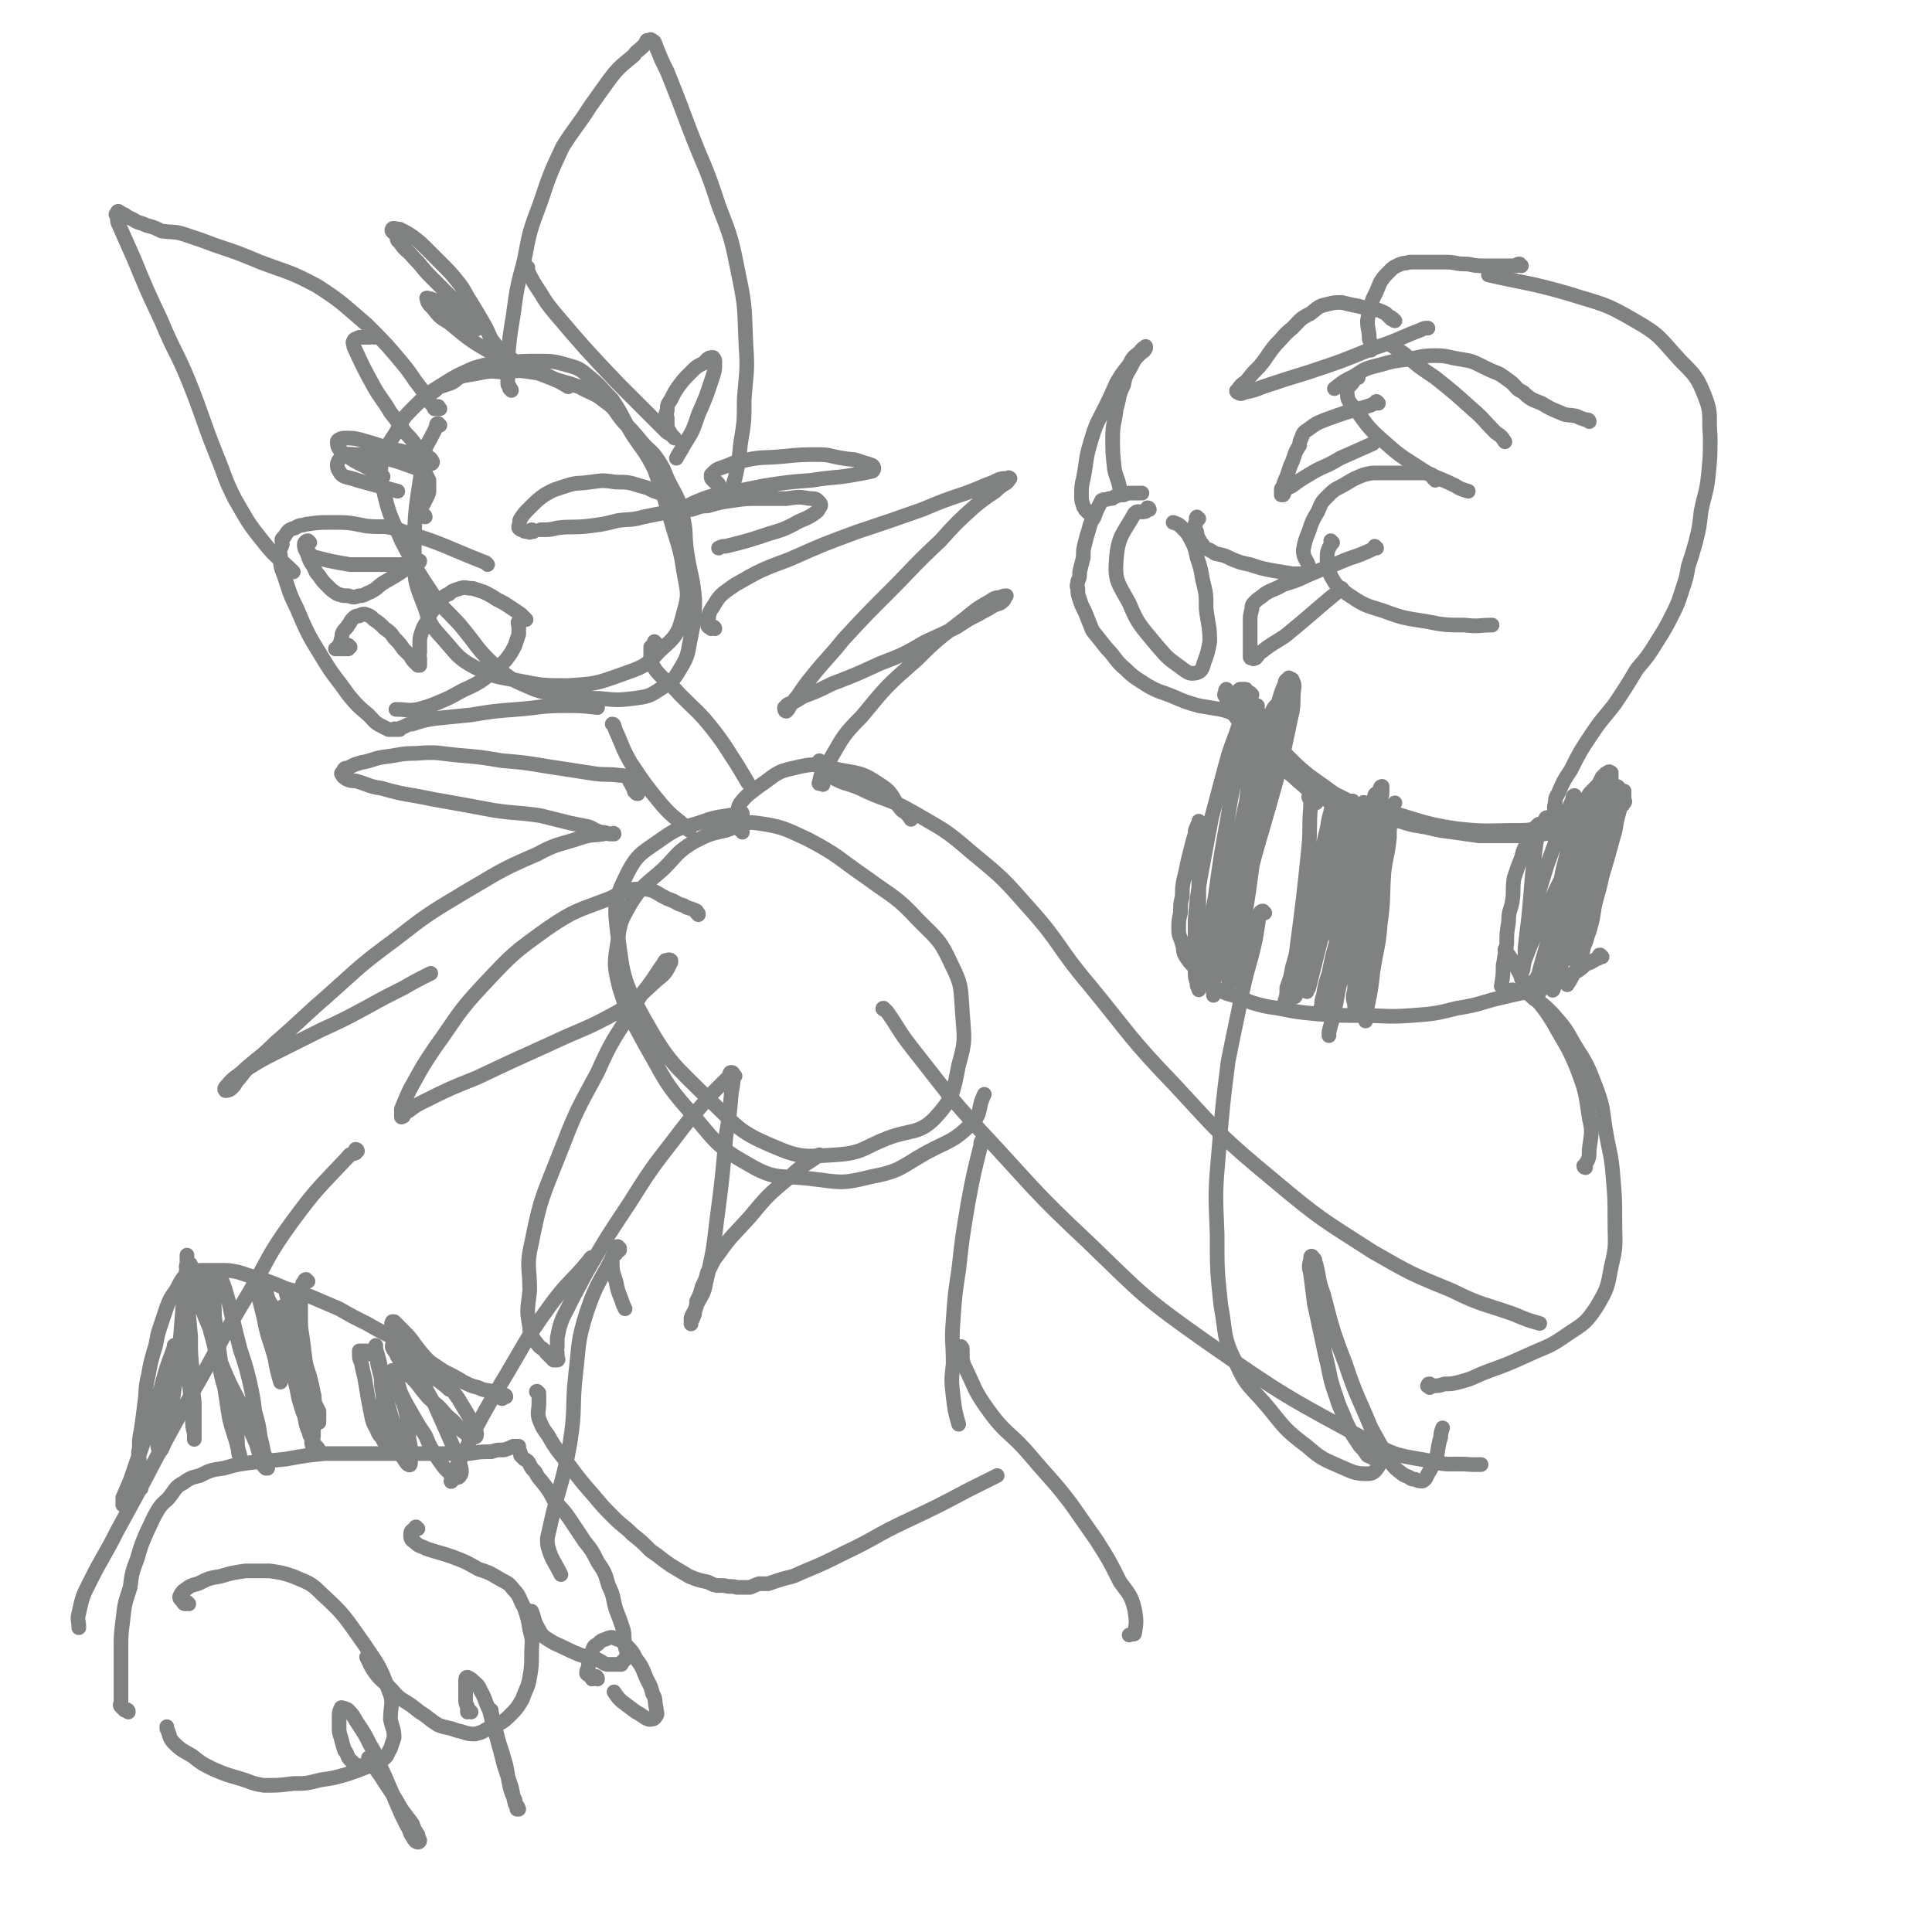 <svg viewBox='0 0 1054 1054' version='1.1' xmlns='http://www.w3.org/2000/svg' xmlns:xlink='http://www.w3.org/1999/xlink'><g fill='none' stroke='#808282' stroke-width='8' stroke-linecap='round' stroke-linejoin='round'><path d='M240,232c-1,0 -1,-1 -1,-1 -1,0 -1,1 -1,2 -1,2 -1,2 -2,4 -3,6 -4,6 -5,13 -4,27 -5,27 -5,54 0,14 1,15 6,28 3,10 4,10 11,18 7,8 7,9 16,14 10,5 11,5 22,7 15,3 15,3 29,3 15,-1 15,-1 29,-6 11,-4 13,-4 21,-13 9,-8 10,-9 13,-21 3,-10 2,-11 0,-22 -2,-14 -3,-14 -7,-28 -4,-14 -4,-14 -9,-28 -5,-10 -6,-10 -12,-19 -6,-10 -5,-10 -11,-19 -6,-6 -6,-7 -12,-12 -6,-5 -6,-5 -13,-7 -7,-2 -8,-2 -15,-2 -9,0 -9,0 -18,1 -9,1 -9,0 -18,3 -9,4 -9,4 -17,9 -8,5 -8,5 -15,12 -6,6 -6,6 -10,14 -5,8 -6,8 -8,17 -1,9 0,9 2,18 3,12 4,12 9,24 7,13 7,14 15,26 7,11 8,10 17,20 10,12 9,13 20,23 8,7 9,7 18,11 9,4 10,2 19,4 9,1 9,2 19,2 10,1 10,1 19,0 7,-1 8,-1 14,-5 6,-4 7,-4 11,-11 5,-8 4,-9 6,-18 2,-10 2,-10 2,-20 -1,-12 -2,-12 -4,-24 -2,-12 0,-12 -3,-23 -2,-9 -3,-9 -7,-17 -3,-6 -2,-6 -6,-12 -4,-6 -5,-5 -9,-10 -5,-6 -5,-6 -10,-11 -5,-6 -4,-7 -10,-11 -6,-5 -7,-4 -14,-8 -6,-2 -6,-2 -13,-4 -6,-3 -6,-3 -13,-4 -7,-1 -7,-1 -14,0 -6,0 -6,-1 -12,0 -5,1 -5,1 -11,2 -4,1 -3,2 -7,4 -3,1 -3,1 -6,2 -2,1 -2,2 -4,3 '/><path d='M358,351c0,0 -1,-1 -1,-1 0,0 0,1 -1,2 0,1 0,0 -1,1 0,1 0,1 0,3 0,2 0,2 0,4 1,3 1,3 3,6 6,7 7,6 13,13 10,10 10,9 18,19 7,9 7,10 13,19 3,5 3,5 6,10 '/><path d='M335,396c0,0 -1,-1 -1,-1 0,0 1,0 1,1 1,3 1,3 2,5 3,7 3,8 7,15 8,12 8,12 17,23 7,8 8,7 15,14 '/><path d='M405,444c0,0 0,-1 -1,-1 -1,0 -1,1 -2,1 -9,2 -10,1 -18,4 -11,4 -12,2 -22,9 -11,8 -14,8 -20,20 -7,14 -7,17 -5,33 3,23 3,25 14,45 14,25 16,25 36,45 15,14 15,17 34,25 16,7 18,6 35,5 15,-1 15,-4 28,-9 13,-5 17,-2 26,-11 10,-11 10,-14 13,-29 4,-14 3,-14 2,-29 -1,-13 0,-14 -6,-26 -6,-13 -7,-13 -18,-24 -12,-13 -13,-12 -28,-23 -16,-11 -15,-12 -32,-21 -13,-6 -14,-7 -28,-9 -8,-1 -8,1 -17,4 -9,2 -9,2 -17,6 -10,6 -9,7 -17,15 -10,9 -11,8 -18,19 -5,9 -6,10 -7,21 -2,12 -2,13 1,25 5,16 6,16 14,31 11,19 10,20 24,36 14,16 14,19 32,29 15,9 17,6 34,8 17,2 17,3 33,-1 16,-3 16,-5 30,-13 13,-7 15,-6 25,-16 6,-6 3,-8 7,-16 '/><path d='M405,454c0,-1 0,-1 -1,-1 0,-1 0,-1 0,-1 -1,-1 -2,-1 -2,-2 -1,-2 0,-2 0,-4 1,-4 0,-5 2,-8 4,-5 5,-5 10,-9 9,-6 9,-8 19,-10 12,-3 13,-2 25,1 12,2 13,2 22,8 8,5 6,7 12,14 3,2 3,2 5,5 '/><path d='M448,416c0,0 -1,-1 -1,-1 0,0 -1,1 0,2 3,4 3,5 7,7 7,4 8,3 15,6 14,7 15,5 29,13 17,10 17,9 32,22 17,14 17,14 32,31 17,19 15,21 32,41 23,28 22,29 47,55 25,27 25,28 54,52 25,21 26,21 54,39 21,12 21,12 43,21 16,8 17,7 34,13 7,3 7,3 14,5 '/><path d='M483,551c-1,0 -2,-1 -1,-1 0,0 1,1 2,2 7,10 6,10 13,19 19,24 18,24 38,46 29,31 28,32 59,61 30,29 30,30 64,54 43,30 44,30 90,55 15,8 16,7 32,10 11,3 11,1 23,2 3,0 3,0 5,0 '/><path d='M690,498c-1,0 -1,-1 -1,-1 -1,0 -2,1 -2,2 -1,7 -1,7 -2,13 -3,14 -4,14 -7,28 -4,20 -4,19 -8,39 -3,24 -3,24 -5,48 -2,23 -2,23 -1,46 0,20 0,20 2,39 3,16 1,17 8,31 6,14 8,13 18,25 9,11 9,12 21,21 8,7 9,7 18,11 7,3 8,4 15,4 3,0 4,-1 6,-4 1,-1 0,-2 -1,-3 -2,-2 -3,-2 -5,-3 -2,-3 -2,-3 -4,-5 -2,-3 -2,-3 -4,-6 -2,-4 -2,-4 -4,-8 -2,-6 -3,-6 -5,-13 -4,-11 -3,-11 -6,-23 -3,-14 -3,-14 -6,-28 -1,-8 -1,-8 -2,-16 -1,-4 -1,-4 0,-8 0,-1 0,-1 0,-1 0,-1 1,-1 1,0 2,1 1,2 2,4 2,8 1,8 4,16 5,19 5,20 12,38 6,18 7,18 14,35 5,9 5,9 10,18 3,4 3,4 7,7 1,1 2,1 4,2 1,1 1,1 3,1 2,1 2,1 4,1 2,-1 2,-2 3,-4 2,-3 2,-4 4,-7 2,-6 1,-7 3,-13 0,-2 0,-2 1,-5 '/><path d='M780,757c-1,-1 -2,-1 -1,-1 0,-1 0,-1 1,-1 0,0 0,1 0,1 1,0 1,0 2,0 3,0 3,0 6,-1 4,0 4,0 8,-1 8,-2 8,-3 16,-6 11,-4 11,-4 22,-9 11,-5 11,-4 21,-11 9,-6 10,-6 16,-15 6,-10 6,-11 8,-22 3,-12 2,-12 2,-25 0,-12 0,-12 -1,-24 -1,-13 -2,-13 -4,-25 -2,-12 -1,-12 -5,-23 -5,-13 -5,-13 -12,-24 -5,-9 -5,-9 -12,-17 -5,-5 -5,-5 -10,-8 -3,-3 -3,-3 -7,-4 -3,-1 -3,0 -5,-1 '/><path d='M865,637c0,0 -1,0 -1,-1 0,0 1,0 1,-1 2,-3 2,-4 2,-8 1,-8 2,-9 0,-17 -2,-14 -2,-15 -7,-28 -5,-12 -6,-12 -12,-23 -6,-10 -7,-10 -14,-19 -5,-8 -4,-8 -9,-16 -2,-3 -2,-3 -4,-6 0,0 0,0 0,0 '/><path d='M874,522c0,0 -1,-1 -1,-1 -1,0 0,0 -1,1 0,1 0,1 -1,1 -3,2 -3,2 -6,3 -3,3 -3,3 -7,5 -4,3 -4,3 -9,5 -6,2 -6,2 -12,4 -8,2 -8,2 -17,4 -13,3 -12,4 -25,6 -12,3 -12,3 -25,4 -14,1 -14,0 -28,0 -12,0 -13,0 -25,-1 -10,-1 -10,-1 -20,-3 -7,-1 -7,-1 -14,-3 -5,-2 -5,-2 -10,-4 -4,-1 -4,-1 -8,-3 -4,-2 -3,-3 -7,-6 -3,-3 -3,-2 -6,-6 -3,-3 -3,-3 -5,-6 -2,-3 -1,-4 -2,-7 -1,-4 -2,-4 -2,-8 0,-4 0,-5 1,-9 0,-5 0,-5 1,-9 0,-5 0,-5 1,-10 1,-4 1,-4 2,-9 1,-4 1,-4 2,-8 1,-4 1,-4 2,-7 0,-2 0,-2 1,-4 0,-1 1,-1 1,-2 0,-1 0,-1 0,-1 0,1 0,1 0,2 0,4 0,4 0,8 0,5 0,5 0,10 0,6 0,6 0,13 0,7 0,7 0,14 0,7 0,7 0,14 0,5 0,5 0,11 0,5 0,5 0,10 0,2 0,2 0,4 0,2 0,2 0,4 0,0 0,0 0,1 0,1 0,1 0,1 0,0 0,0 0,-1 -1,-1 -1,-1 -1,-3 -1,-3 -1,-3 -1,-6 0,-5 0,-5 0,-10 0,-9 0,-9 0,-18 1,-12 1,-12 3,-24 3,-16 3,-16 6,-32 4,-15 4,-15 8,-30 3,-11 4,-11 7,-21 2,-5 2,-5 4,-10 1,-3 2,-3 3,-6 0,0 -1,0 -1,-1 -1,0 -1,0 -2,-1 0,-1 0,-1 -1,-1 0,0 0,0 -1,0 0,0 0,0 -1,0 -1,0 -1,0 -1,1 0,0 0,0 0,1 0,1 0,1 0,2 0,0 0,0 0,1 0,1 0,1 0,2 0,1 0,1 0,2 1,1 1,1 2,2 1,2 0,2 2,3 2,3 2,3 4,6 2,3 2,3 4,7 4,4 4,4 8,8 4,4 4,4 8,8 4,4 4,5 9,8 6,4 6,5 12,7 14,5 14,5 29,8 20,5 20,7 40,10 17,2 18,1 35,1 8,0 8,-1 16,-3 5,-1 5,-1 9,-3 2,-2 2,-2 4,-4 2,-1 2,-1 3,-2 2,-2 2,-2 4,-5 2,-2 1,-2 3,-4 2,-2 2,-2 4,-4 1,-2 1,-2 2,-4 1,-1 1,-1 2,-2 1,0 1,-1 2,-1 0,0 0,0 1,1 0,0 0,-1 0,0 0,0 0,0 0,1 0,1 0,1 0,2 0,4 0,4 0,7 -1,8 -1,8 -1,16 -1,12 -1,12 -3,24 -2,11 -2,11 -5,21 -1,8 -1,8 -3,15 -2,5 -1,5 -4,10 -1,1 -2,1 -3,2 -2,1 -2,2 -3,3 0,0 0,-1 0,-2 0,-2 0,-2 0,-4 1,-7 2,-7 4,-15 2,-9 2,-9 4,-19 5,-15 5,-15 10,-31 3,-9 3,-8 6,-17 1,-3 1,-3 2,-5 0,-1 -1,-1 -1,-1 -1,0 -1,0 -1,0 0,0 0,0 -1,0 0,0 0,0 0,0 0,0 0,0 0,0 -1,0 -1,0 -1,0 -1,1 -1,1 -2,2 -1,1 -1,1 -2,2 -2,2 -2,2 -4,4 -2,2 -2,2 -4,4 -4,3 -5,3 -9,5 -5,2 -5,2 -10,4 -6,2 -6,2 -12,3 -7,2 -7,3 -14,3 -8,0 -8,-1 -15,-1 -8,-1 -8,-1 -15,-2 -8,-1 -8,-1 -16,-2 -8,-2 -8,-2 -17,-4 -8,-1 -8,-1 -16,-3 -7,-2 -7,-2 -14,-5 -6,-3 -6,-3 -12,-6 -5,-3 -4,-3 -9,-7 -4,-4 -5,-4 -9,-8 -8,-8 -8,-8 -16,-16 -3,-4 -3,-4 -6,-7 -3,-4 -3,-4 -5,-7 -1,-3 -1,-3 -2,-5 -1,-2 -1,-2 -2,-4 0,-1 1,-1 1,-2 0,0 0,-1 0,-1 0,0 -1,1 0,1 0,1 1,1 1,2 2,1 2,1 3,2 1,2 1,2 2,4 2,2 3,2 5,4 3,3 2,3 5,6 4,4 4,4 8,8 5,5 5,5 10,10 5,5 5,5 11,10 7,5 7,5 14,10 8,4 8,4 16,8 8,3 8,3 16,6 8,2 8,3 17,4 8,2 8,2 16,3 7,1 7,1 14,2 8,0 8,0 16,0 6,0 6,0 13,0 6,-1 6,-1 12,-2 5,0 5,-1 9,-2 4,-1 4,-1 8,-2 4,-1 4,-2 7,-3 4,-2 4,-2 7,-4 3,-1 3,-1 5,-3 1,-1 1,0 2,-2 1,-1 0,-1 0,-2 0,-1 0,-1 0,-1 0,-1 0,-1 0,-1 -1,-1 0,-1 0,-2 0,0 0,-1 0,0 0,0 0,0 0,1 -1,2 -1,2 -1,3 -1,4 -1,4 -2,8 -2,7 -1,7 -3,13 -3,11 -3,11 -6,21 -2,10 -3,10 -5,21 -3,8 -2,8 -5,17 -1,6 -1,6 -3,11 -2,4 -2,3 -4,7 -1,2 -2,3 -2,3 0,1 0,-1 1,-2 '/><path d='M840,451c0,-1 0,-2 -1,-1 0,0 0,0 -1,1 0,0 0,0 -1,1 -1,1 -1,1 -2,3 -1,2 -1,2 -2,5 -2,4 -2,4 -3,8 -2,5 -2,5 -4,11 -1,6 0,7 -1,13 -1,5 -2,5 -2,11 -1,6 -1,6 -1,12 -1,6 -1,6 -2,12 0,5 0,5 -1,11 '/><path d='M845,447c0,0 -1,-1 -1,-1 -1,0 -1,1 -1,2 -1,1 -2,1 -2,2 -2,5 -2,5 -3,10 -1,8 -1,8 -2,17 -1,12 -1,12 -2,23 -1,8 -1,8 -2,17 0,5 0,5 -1,11 0,2 -1,2 -1,4 0,1 0,2 0,2 0,-1 0,-2 0,-3 0,-3 0,-3 1,-5 3,-8 3,-8 6,-15 6,-12 6,-12 11,-24 7,-14 7,-14 13,-28 3,-8 3,-8 6,-16 1,-4 0,-5 2,-9 1,0 2,-1 2,0 1,1 1,2 0,4 -2,7 -2,7 -5,14 -3,11 -3,10 -7,21 -5,11 -5,11 -9,23 -3,9 -3,9 -6,19 -2,7 -2,7 -4,14 -1,4 -1,5 -2,9 -1,1 -2,2 -2,1 0,0 0,-2 1,-3 4,-8 5,-7 8,-15 6,-15 5,-15 11,-30 5,-14 5,-14 10,-28 2,-8 2,-8 4,-15 2,-4 3,-8 3,-8 0,1 -1,5 -2,9 -4,11 -5,11 -10,22 -6,15 -6,15 -11,31 -4,11 -4,11 -7,23 -2,6 -2,6 -4,13 -1,3 -1,3 -1,5 0,1 1,0 1,0 1,-2 1,-2 2,-4 2,-6 2,-6 3,-12 2,-10 2,-10 4,-20 2,-11 2,-11 5,-22 1,-10 1,-10 3,-20 2,-6 2,-6 3,-13 1,-3 2,-4 2,-5 0,-1 -1,1 -2,2 -2,4 -1,4 -2,9 -2,7 -2,7 -4,15 -2,9 -2,9 -3,17 -2,9 -2,9 -4,18 -1,8 -1,8 -2,16 -1,3 -1,4 0,7 0,2 1,4 2,3 3,-2 4,-4 6,-8 4,-11 4,-11 7,-22 4,-14 4,-14 8,-27 3,-9 3,-9 5,-18 2,-6 1,-6 3,-11 1,-2 2,-4 2,-4 0,0 -1,2 -1,4 -3,7 -3,7 -6,15 -4,10 -4,10 -7,21 -3,10 -2,10 -5,21 -3,8 -3,8 -6,16 -2,6 -2,6 -4,13 -1,3 -1,5 -1,6 0,1 1,-1 1,-3 1,-4 1,-4 1,-9 2,-15 2,-15 4,-30 1,-17 1,-17 3,-34 1,-11 1,-11 2,-22 0,-4 1,-5 1,-8 -1,0 -1,1 -1,2 -3,7 -3,7 -6,14 -4,11 -4,11 -8,22 -4,13 -4,13 -8,26 0,2 0,2 -1,3 '/><path d='M762,448c-1,-1 -1,-1 -1,-1 -1,-1 -1,0 -1,0 -1,0 -1,-1 -2,-1 -1,0 -1,0 -2,0 -1,0 -1,0 -3,0 -1,0 -1,0 -1,0 -1,0 -1,0 -1,0 0,1 0,1 0,2 0,3 0,3 0,6 0,5 0,5 0,11 0,8 0,8 -1,15 0,10 0,10 -1,19 0,11 0,11 -1,21 0,8 0,8 -1,16 -1,6 0,6 -1,12 0,2 -1,3 -1,4 0,1 -1,0 0,-1 0,-3 0,-3 0,-6 1,-6 1,-6 2,-12 2,-11 1,-11 3,-22 1,-13 1,-13 2,-25 1,-11 1,-11 2,-22 1,-7 1,-7 3,-14 0,-4 1,-4 2,-8 0,-1 0,-1 1,-3 0,0 1,-1 1,-1 0,0 -1,1 -1,2 0,1 0,1 0,2 0,3 -1,2 -1,5 -1,5 -1,5 -1,10 -1,10 -2,10 -3,19 -1,14 0,14 -2,28 -1,13 -2,13 -4,26 -1,9 -1,9 -3,19 -1,4 -1,4 -1,8 '/><path d='M718,438c0,0 -1,-1 -1,-1 0,0 0,0 0,0 0,-1 -1,-1 -1,-1 -1,-1 -1,-1 -1,-1 -1,0 -1,0 -1,0 0,-1 0,-1 1,-1 0,3 0,3 0,6 -1,11 0,11 -1,22 -3,29 -3,29 -7,59 -1,9 -1,9 -3,18 -1,3 -1,3 -3,7 0,2 -1,3 -1,3 0,0 1,-1 1,-3 1,-3 1,-3 1,-7 2,-6 2,-5 3,-11 4,-14 4,-14 7,-27 4,-13 4,-13 7,-26 3,-10 2,-10 4,-19 2,-7 1,-7 3,-13 0,-2 1,-2 2,-4 1,-1 1,-1 1,-2 0,-1 1,-1 1,-1 0,1 0,1 0,2 -1,3 0,3 0,6 0,10 0,10 0,20 0,13 0,13 0,26 -1,15 -1,15 -1,29 -1,11 -1,11 -1,23 -1,7 -1,7 -1,14 -1,3 -1,3 -2,7 0,1 0,2 0,2 0,0 0,-1 0,-2 3,-11 3,-11 5,-22 4,-18 4,-18 7,-36 4,-17 4,-17 7,-34 2,-9 3,-9 4,-18 2,-6 1,-6 2,-12 0,-2 1,-2 1,-4 0,-1 0,-1 0,-2 0,-1 0,-1 0,-1 0,-1 0,-2 0,-1 0,0 -1,0 -1,1 -1,3 -1,3 -1,7 -1,12 -1,12 -1,25 -1,18 -1,18 -3,35 -1,15 0,15 -2,30 -1,7 -1,7 -2,13 -1,3 -1,4 -2,5 0,1 0,0 0,-1 -1,-4 -1,-4 0,-8 0,-14 1,-14 2,-27 1,-17 1,-17 3,-34 2,-15 3,-14 6,-28 1,-8 2,-8 3,-15 1,-2 1,-2 1,-5 0,-1 0,-1 0,-2 0,0 0,0 0,0 0,0 -1,0 -1,1 -1,2 -1,2 -2,5 -2,9 -2,9 -5,19 -4,15 -4,15 -8,30 -4,14 -4,14 -8,27 -3,10 -3,10 -5,20 -2,6 -2,6 -3,12 -1,3 -1,3 -1,6 -1,1 0,1 0,1 1,-2 1,-2 2,-5 2,-7 2,-7 4,-15 3,-15 4,-15 7,-30 4,-16 4,-16 6,-33 2,-9 1,-10 3,-19 0,-5 0,-5 1,-9 0,-1 0,-2 0,-1 -1,0 -1,1 -1,2 -1,4 -2,4 -3,8 -3,8 -3,8 -6,16 -4,13 -4,13 -7,26 -4,13 -4,13 -7,25 -2,8 -2,8 -4,16 -1,4 -1,4 -2,8 -1,1 -1,2 -1,2 0,-1 1,-2 1,-3 1,-5 1,-6 2,-11 3,-11 4,-11 7,-22 4,-13 4,-13 8,-27 2,-11 2,-11 4,-21 1,-7 2,-7 3,-14 0,-3 0,-3 0,-6 0,0 -1,0 -1,0 -1,3 -1,3 -2,6 -2,7 -2,7 -4,14 -4,15 -4,15 -7,29 -4,15 -4,15 -7,29 -3,9 -3,9 -6,17 -1,5 -1,5 -3,9 -1,1 -1,3 -2,3 0,-1 -1,-2 0,-4 0,-6 1,-6 2,-13 1,-9 1,-9 2,-18 '/><path d='M704,422c0,0 -1,0 -1,-1 0,0 0,0 -1,0 0,-1 0,-1 -1,-2 -1,-1 -1,-1 -2,-2 -1,0 -1,-1 -1,-1 0,0 0,0 -1,0 0,0 0,0 0,0 0,-1 0,-1 0,-2 0,0 0,0 0,-1 0,0 0,0 0,-1 0,0 0,0 0,-1 0,-1 0,-1 0,-2 0,0 0,0 0,-1 -1,0 -1,0 -1,-1 -1,0 -1,-1 -1,-1 0,-1 -1,-1 -1,-1 0,-1 0,-1 0,-1 -1,-1 0,-1 0,-1 0,-1 0,-1 0,-1 -1,-1 -1,0 -1,0 -1,2 -1,2 -2,4 -1,7 -1,7 -2,14 -3,18 -3,18 -7,37 -7,31 -7,31 -16,63 -1,5 -1,5 -3,11 -1,2 -1,2 -2,3 -1,1 -1,2 -2,2 0,0 0,-1 0,-1 0,-2 0,-2 1,-3 1,-4 1,-4 2,-9 3,-15 3,-15 6,-29 4,-22 4,-22 9,-43 4,-19 4,-19 9,-37 3,-11 3,-11 6,-21 1,-3 1,-3 2,-5 1,-2 1,-2 2,-3 1,-1 1,-1 1,-1 1,0 1,1 1,2 0,2 0,3 -1,5 -2,11 -2,11 -4,22 -4,20 -4,20 -7,41 -4,23 -3,23 -7,46 -2,14 -1,14 -4,29 -1,3 -1,3 -3,6 0,1 -1,1 -1,1 -1,-1 -1,-2 -1,-3 -1,-3 -1,-3 0,-6 2,-12 2,-12 5,-24 5,-19 5,-19 10,-38 7,-24 7,-24 14,-49 3,-14 3,-14 6,-28 1,-6 0,-7 1,-13 0,-2 0,-2 -1,-4 0,-1 -1,0 -1,0 -1,-1 -1,-2 -1,-1 -1,1 -2,1 -2,3 -4,9 -3,10 -6,20 -6,19 -6,19 -12,38 -6,24 -6,24 -11,48 -4,16 -3,16 -6,31 -1,4 0,5 -2,8 0,2 -1,3 -3,3 -1,0 -2,-1 -2,-3 -1,-3 0,-3 0,-6 2,-12 2,-12 4,-23 3,-22 3,-22 7,-44 3,-20 4,-19 8,-38 2,-9 2,-9 5,-18 1,-2 2,-3 3,-4 0,0 0,2 0,3 0,4 0,4 0,7 -2,14 -2,14 -4,27 -3,19 -2,19 -5,38 -2,17 -1,17 -4,35 -1,9 0,9 -2,18 0,2 0,2 -1,3 0,0 0,1 0,1 0,-2 0,-3 0,-5 1,-6 1,-6 3,-12 3,-14 3,-14 6,-27 4,-17 4,-17 8,-34 4,-13 4,-12 8,-25 1,-3 0,-4 2,-7 0,-1 1,-2 1,-1 0,4 0,6 -1,11 -2,10 -2,10 -5,20 -7,25 -8,25 -15,50 -6,17 -7,17 -12,35 -2,7 -2,7 -3,14 -1,3 0,3 0,7 '/><path d='M851,443c0,0 -1,-1 -1,-1 -1,0 -1,1 -1,1 -1,-1 -1,-1 -1,-1 0,-1 0,-1 0,-2 1,-4 0,-4 2,-7 3,-7 3,-7 7,-13 5,-10 5,-10 11,-19 6,-9 6,-8 13,-17 6,-9 6,-9 12,-19 6,-7 6,-7 11,-15 5,-8 5,-8 9,-16 3,-6 3,-7 5,-13 2,-6 2,-6 3,-12 2,-6 2,-6 4,-13 2,-8 2,-8 3,-17 2,-10 3,-10 4,-20 1,-10 1,-10 1,-21 -1,-11 1,-12 -3,-22 -4,-10 -5,-11 -13,-19 -12,-13 -11,-14 -25,-22 -17,-10 -18,-9 -37,-15 -21,-6 -21,-5 -43,-10 '/><path d='M699,402c0,0 0,-1 -1,-1 0,-1 0,-1 0,-1 -1,-1 -1,-1 -2,-1 -1,-1 -1,-1 -3,-2 -2,-1 -2,-1 -4,-2 -2,-1 -2,-1 -4,-2 -2,-1 -2,-1 -4,-2 -4,-1 -4,-1 -7,-1 -4,-2 -4,-2 -8,-3 -6,-1 -6,-1 -12,-2 -7,-2 -7,-2 -14,-5 -7,-3 -7,-2 -14,-6 -6,-4 -7,-4 -12,-9 -6,-5 -5,-6 -10,-11 -4,-5 -4,-5 -8,-10 -2,-5 -2,-5 -4,-10 -2,-4 -2,-4 -3,-7 -1,-3 -1,-3 -1,-6 -1,-2 0,-2 0,-4 1,-2 1,-2 1,-5 1,-4 1,-4 2,-8 0,-4 0,-4 1,-8 1,-4 1,-4 2,-7 1,-4 1,-4 3,-7 1,-3 1,-3 2,-5 1,-2 1,-2 2,-4 2,-1 2,0 4,-1 2,0 2,0 3,-1 3,-1 3,-1 5,-1 2,-1 2,-1 4,-1 3,0 3,0 6,0 '/><path d='M596,281c0,0 -1,-1 -1,-1 -1,0 -1,0 -2,-1 0,0 0,0 -1,-1 0,-1 -1,-1 -1,-2 -1,-3 -1,-3 -1,-6 0,-4 0,-5 1,-9 2,-10 1,-10 4,-20 3,-10 3,-9 8,-19 3,-6 3,-6 6,-13 3,-5 3,-5 7,-10 2,-4 2,-4 6,-7 1,-2 2,-2 3,-3 0,0 0,1 0,1 -1,2 -2,2 -3,3 -3,3 -3,3 -5,7 -2,4 -3,4 -4,10 -3,6 -2,6 -4,13 -1,8 -2,8 -2,16 0,8 0,8 1,17 1,5 2,5 3,11 '/><path d='M627,278c0,0 0,-1 -1,-1 0,0 0,1 -1,2 -3,1 -4,-1 -6,1 -6,11 -9,12 -10,25 -1,12 1,13 7,24 5,12 6,12 15,23 6,7 6,7 13,12 4,3 5,4 9,3 3,-1 3,-3 4,-6 2,-5 2,-6 3,-11 0,-9 -1,-9 -2,-18 0,-8 0,-8 -2,-16 -1,-6 -1,-6 -3,-12 -1,-5 -1,-5 -3,-9 -2,-4 -2,-4 -5,-7 -2,-2 -2,-2 -5,-3 '/><path d='M830,145c0,0 -1,0 -1,-1 0,0 0,0 0,0 -1,0 -1,0 -2,1 -2,0 -2,0 -5,0 -2,0 -2,0 -4,0 -2,0 -2,0 -4,0 -3,0 -3,0 -6,0 -5,0 -5,-1 -9,-1 -5,0 -5,-1 -10,-1 -5,0 -5,0 -10,0 -5,0 -5,0 -10,0 -3,1 -3,0 -7,2 -2,1 -2,1 -4,3 -3,3 -3,3 -5,6 -2,5 -2,5 -4,9 -2,6 -2,6 -3,12 0,5 1,5 1,10 1,3 1,3 1,6 '/><path d='M761,175c0,0 -1,0 -1,-1 0,0 0,0 -1,0 0,-1 0,-1 -1,-1 -1,-1 -1,-1 -2,-2 -4,-2 -4,-2 -7,-2 -4,-1 -4,-1 -8,-2 -5,-1 -5,-1 -9,-2 -4,0 -4,0 -8,1 -5,1 -5,2 -9,5 -6,3 -5,3 -10,8 -5,4 -4,4 -9,9 -5,6 -4,6 -9,12 -4,4 -4,4 -7,8 -3,2 -3,2 -5,5 -1,0 0,1 0,1 2,1 2,1 4,0 5,-1 5,-1 10,-3 12,-4 12,-4 25,-8 18,-6 18,-6 35,-13 13,-4 13,-5 26,-10 2,-1 2,-1 4,-1 '/><path d='M760,188c0,0 0,-1 -1,-1 0,0 -1,0 -1,1 1,0 1,0 2,1 3,2 3,2 6,4 8,7 8,7 17,13 10,8 10,8 20,17 7,6 6,6 13,13 3,2 3,2 5,5 '/><path d='M867,230c0,0 0,-1 -1,-1 0,0 0,0 -1,0 -3,-1 -3,-1 -5,-2 -5,-1 -5,0 -9,-2 -5,-2 -5,-2 -10,-5 -5,-2 -6,-2 -10,-6 -4,-2 -3,-2 -6,-5 -4,-3 -4,-3 -7,-5 -5,-2 -5,-2 -9,-4 -6,-3 -6,-3 -12,-4 -7,-1 -7,-2 -14,-2 -8,0 -8,1 -15,2 -8,1 -8,1 -15,3 -8,2 -8,2 -14,6 -6,3 -6,3 -11,7 '/><path d='M752,220c0,0 -1,-1 -1,-1 -1,0 0,1 -1,1 -2,1 -2,1 -5,2 -11,3 -11,3 -22,7 -5,2 -5,2 -9,5 -3,2 -3,2 -4,5 -1,2 -1,2 -1,4 -2,3 -2,3 -3,6 -1,3 -1,3 -2,5 -1,3 -1,3 -2,6 -1,2 -1,2 -2,5 0,1 -1,1 -1,2 0,1 0,1 0,3 0,0 0,0 0,0 0,0 0,0 1,0 1,-1 0,-2 1,-3 2,-1 2,-1 4,-2 4,-3 4,-3 9,-6 8,-5 9,-4 17,-9 9,-4 9,-4 18,-8 '/><path d='M741,206c0,0 0,-1 -1,-1 0,0 0,1 -1,2 -2,4 -5,4 -4,8 0,4 2,5 5,9 6,8 6,9 14,16 9,8 9,8 20,15 9,6 10,5 20,10 3,2 4,2 7,3 '/><path d='M783,262c0,-1 0,-1 -1,-1 0,-1 0,-1 -1,-2 -1,0 -1,0 -3,-1 -3,0 -3,0 -6,0 -3,0 -3,0 -7,0 -3,0 -3,0 -7,0 -3,0 -3,0 -6,0 -4,0 -4,0 -8,1 -5,2 -5,2 -10,5 -5,3 -5,2 -9,6 -4,4 -4,4 -6,9 -3,5 -3,5 -5,11 -2,5 -2,5 -3,10 0,5 2,5 3,9 '/><path d='M751,299c0,0 -1,-1 -1,-1 0,0 0,1 0,1 -4,2 -4,2 -9,4 -6,2 -6,2 -13,5 -8,3 -8,3 -15,6 -6,3 -7,3 -13,5 -5,3 -5,2 -10,5 -2,2 -3,2 -5,4 -2,2 -2,2 -2,4 -1,4 -1,4 -1,7 0,3 0,3 0,7 0,3 0,3 0,7 0,2 0,2 0,5 0,1 0,1 1,1 1,1 1,0 2,0 2,-2 1,-2 4,-4 5,-4 6,-4 12,-8 16,-13 15,-13 31,-26 '/><path d='M727,296c0,0 -1,-1 -1,-1 0,0 1,1 1,1 -1,1 -1,1 -2,3 -1,2 -1,3 -1,6 0,4 0,5 2,9 3,6 4,6 9,10 9,6 9,6 19,9 11,4 11,4 24,6 10,2 11,2 21,2 8,1 8,0 15,0 '/><path d='M654,283c-1,0 -1,-1 -1,-1 -1,1 0,1 0,2 0,1 -1,1 -1,2 0,1 0,1 0,3 1,1 1,1 1,3 1,2 1,2 2,4 0,1 0,1 1,1 0,1 0,1 1,2 3,1 3,1 6,3 5,1 5,1 9,3 5,2 5,2 10,3 6,2 6,2 11,3 6,1 6,1 12,2 2,0 2,0 5,0 '/><path d='M381,499c0,-1 0,-1 -1,-1 0,-1 0,-1 0,-1 -4,-2 -4,-1 -7,-3 -4,-1 -4,-2 -7,-3 -8,-3 -8,-6 -16,-6 -9,0 -9,1 -17,5 -18,7 -19,6 -35,17 -18,13 -18,13 -34,30 -15,16 -14,17 -27,35 -6,9 -6,9 -11,18 -4,7 -4,8 -7,15 0,2 0,3 0,4 0,1 0,0 1,0 1,-2 1,-2 3,-3 4,-3 4,-3 8,-5 14,-7 14,-7 29,-13 19,-9 19,-9 39,-18 19,-9 20,-8 38,-18 11,-7 11,-8 21,-17 5,-4 5,-4 8,-10 0,0 0,-1 0,-1 -1,-1 -2,0 -3,0 -1,1 -1,2 -2,3 -2,3 -2,3 -4,6 -6,9 -7,8 -12,18 -10,16 -11,16 -19,34 -12,22 -12,22 -21,45 -9,23 -10,23 -15,48 -3,13 -1,13 -1,26 -1,10 -2,10 0,20 0,5 1,5 4,9 2,3 3,2 5,5 2,2 2,2 4,4 1,0 1,0 2,0 1,0 0,-1 0,-2 0,-1 0,-1 0,-2 -1,-2 -1,-2 0,-3 0,-3 0,-3 0,-5 1,-5 1,-6 3,-11 6,-12 6,-12 13,-25 11,-19 11,-19 23,-37 12,-19 12,-19 26,-37 9,-12 9,-11 19,-23 5,-5 5,-5 10,-10 0,-1 0,-2 1,-2 1,0 1,1 1,1 0,1 1,1 1,1 0,0 -1,0 -1,0 0,4 0,4 -1,9 -1,12 -1,12 -3,24 -2,23 -2,23 -5,46 -2,17 -2,17 -6,34 -1,6 -2,6 -5,12 -1,4 -2,4 -3,7 0,1 0,1 0,2 0,1 0,2 0,1 0,0 0,0 0,-1 0,-1 1,-1 1,-2 1,-2 1,-2 1,-4 1,-2 1,-2 1,-5 2,-4 2,-4 3,-8 2,-4 2,-4 3,-8 3,-5 2,-5 6,-10 7,-10 8,-10 17,-20 10,-12 10,-12 22,-22 7,-7 8,-6 16,-12 '/><path d='M390,343c0,0 0,-1 -1,-1 0,0 0,1 -1,1 -1,-1 -2,-1 -2,-2 1,-5 0,-6 3,-10 4,-7 5,-7 12,-12 14,-8 14,-8 30,-14 18,-8 18,-8 37,-15 18,-6 18,-6 35,-12 12,-5 12,-5 24,-9 8,-3 7,-3 15,-6 4,-2 4,-2 8,-2 0,-1 1,0 1,0 -1,1 -1,2 -3,3 -3,2 -3,2 -5,4 -6,4 -6,4 -11,8 -10,9 -10,9 -19,19 -15,14 -14,14 -28,28 -13,13 -13,13 -25,26 -8,10 -9,10 -17,20 -4,5 -4,5 -8,11 -2,2 -2,3 -4,5 -1,2 -1,2 -2,3 -1,0 -1,-1 -1,-2 0,0 1,0 1,-1 1,-1 1,-1 2,-1 4,-2 4,-2 7,-4 8,-3 8,-3 16,-7 13,-5 13,-5 26,-11 13,-5 13,-5 25,-12 9,-4 9,-4 17,-8 6,-4 6,-4 12,-7 3,-2 4,-2 7,-4 3,-2 4,-1 6,-3 1,-1 1,-1 1,-2 0,0 1,-1 1,-1 -1,0 -2,0 -3,1 -3,0 -3,0 -6,2 -7,4 -7,4 -13,9 -14,11 -14,10 -27,23 -16,14 -16,14 -30,31 -10,10 -10,11 -17,23 -4,6 -5,7 -6,13 -1,1 1,0 2,1 '/><path d='M538,621c0,0 -1,-1 -1,-1 -1,0 0,1 -1,2 -1,1 -1,1 -1,3 -4,16 -4,16 -7,32 -3,18 -3,18 -5,36 -2,13 -2,13 -3,27 -1,12 0,12 0,24 -1,9 -1,9 0,18 1,8 1,8 3,15 '/><path d='M525,736c0,-1 -1,-2 -1,-1 0,0 1,0 1,1 0,2 0,2 0,3 0,3 0,3 1,6 6,12 5,13 13,24 10,14 12,12 23,25 11,13 12,13 22,26 7,10 7,10 14,20 7,11 7,11 13,23 5,7 6,7 8,15 1,6 1,7 0,13 0,1 -1,0 -3,1 '/><path d='M338,682c0,-1 -1,-2 -1,-1 -1,0 0,1 0,1 -1,1 -1,1 -1,2 -1,1 -2,1 -2,3 0,6 0,6 2,12 1,5 1,5 3,10 1,3 1,3 2,5 '/><path d='M338,681c0,0 -1,-1 -1,-1 -1,0 -1,1 -1,2 -8,17 -10,16 -16,34 -5,16 -4,17 -6,34 -2,18 0,18 -3,37 -4,23 -6,23 -11,46 -1,5 -2,6 -1,11 2,7 3,7 7,15 '/><path d='M294,760c-1,0 -2,-1 -1,-1 0,0 0,1 1,2 0,0 0,1 0,2 0,1 0,1 0,2 0,5 -1,5 0,9 2,5 2,5 5,9 5,9 6,9 12,17 6,8 6,8 13,16 5,6 5,6 11,12 5,5 5,4 10,9 5,4 5,4 10,9 6,4 5,4 11,8 5,3 5,3 10,6 5,2 5,2 10,3 4,2 4,2 9,2 4,1 4,0 7,1 4,0 4,0 7,0 3,-1 2,-1 5,-2 2,0 2,0 5,0 3,-1 3,-1 6,-2 6,-2 6,-1 12,-4 12,-5 12,-5 24,-11 17,-8 16,-9 33,-17 17,-8 17,-8 34,-17 8,-4 8,-4 16,-8 '/><path d='M348,433c-1,0 -1,0 -1,-1 -1,0 -1,0 -1,-1 -1,-2 -1,-2 -2,-4 -1,-1 0,-1 -1,-2 0,-1 0,-1 -1,-1 -2,-1 -2,-1 -4,-1 -7,-1 -7,0 -14,-1 -13,-2 -13,-2 -26,-4 -12,-2 -12,-2 -24,-3 -12,-2 -12,-2 -24,-3 -11,-1 -11,-2 -23,-1 -9,0 -9,1 -18,2 -6,1 -6,2 -12,3 -3,1 -4,1 -7,3 -2,0 -2,0 -3,2 -1,1 -1,1 0,2 0,1 1,1 2,2 2,1 3,1 5,1 7,2 7,3 14,4 14,4 14,3 28,6 17,3 17,3 33,6 13,2 13,1 26,3 8,2 8,2 16,4 5,1 5,1 10,2 3,1 3,2 7,3 3,0 3,1 6,1 0,0 1,0 1,0 0,-1 -1,0 -2,0 -2,0 -2,-1 -4,0 -6,1 -6,0 -12,2 -12,4 -13,3 -24,9 -21,9 -21,10 -40,21 -20,12 -20,12 -38,26 -19,14 -18,14 -36,30 -15,13 -14,13 -29,26 -8,8 -8,7 -16,14 -5,5 -6,4 -10,9 -1,1 -2,2 -1,3 0,0 2,0 3,-1 2,-2 2,-2 3,-4 3,-3 3,-4 6,-7 8,-5 8,-5 16,-9 12,-6 12,-6 24,-12 13,-6 13,-6 26,-13 9,-5 9,-5 19,-10 7,-4 7,-4 15,-8 '/><path d='M195,628c0,0 0,-1 -1,-1 0,0 0,1 0,2 -2,1 -3,0 -4,2 -16,17 -17,17 -31,36 -13,18 -12,19 -23,38 -14,23 -13,23 -26,46 -12,21 -12,21 -24,43 -11,21 -11,21 -22,41 -7,14 -8,14 -15,28 -4,8 -4,8 -6,17 -1,4 0,4 0,8 '/><path d='M324,687c-1,0 -1,-1 -1,-1 -1,0 -1,1 -2,2 -10,12 -11,11 -20,23 -16,22 -15,23 -29,46 -7,12 -7,12 -14,25 -4,9 -4,9 -9,18 -2,4 -3,7 -3,8 0,1 1,-1 3,-3 0,0 0,0 0,0 '/><path d='M70,934c0,-1 0,-1 -1,-1 0,-1 0,0 -1,0 -1,-1 -1,-1 -2,-2 -1,-1 0,-1 0,-3 0,-3 0,-3 0,-6 0,-4 0,-4 0,-8 0,-7 0,-7 0,-14 0,-8 0,-8 1,-16 1,-9 1,-9 4,-18 1,-8 1,-8 4,-16 2,-7 2,-7 5,-14 3,-6 3,-7 6,-12 3,-5 4,-4 7,-8 3,-4 3,-5 7,-7 4,-3 5,-3 9,-4 6,-3 6,-3 13,-4 7,-2 7,-2 14,-3 10,-1 10,-1 20,-2 11,-2 11,-2 21,-3 9,0 9,0 19,0 9,0 9,0 18,0 8,0 8,0 16,0 7,0 7,0 14,0 6,0 6,0 12,0 6,-1 6,-1 12,-1 3,-1 3,-1 7,-1 3,-1 3,-1 5,-2 1,0 1,0 2,0 0,0 1,0 1,0 0,0 -1,1 0,1 0,1 0,1 0,1 1,1 1,2 1,3 1,1 1,1 2,2 2,1 2,1 3,3 1,2 1,2 3,4 2,4 2,3 5,7 3,4 3,4 5,8 4,5 5,5 9,11 4,6 4,6 8,12 4,5 4,5 7,11 4,6 4,6 6,13 3,6 2,6 4,13 2,5 2,5 4,11 1,4 0,4 1,8 0,3 1,3 1,5 0,1 0,1 -1,3 0,1 -1,1 -1,1 -1,1 -1,1 -1,2 -2,0 -2,0 -3,0 -1,0 -1,0 -2,0 -2,0 -2,0 -3,0 -3,-1 -3,-2 -6,-3 -4,-1 -4,-1 -8,-2 -5,-2 -5,-2 -9,-4 -4,-2 -5,-2 -8,-4 -3,-2 -4,-2 -6,-6 -3,-5 -2,-5 -4,-10 '/><path d='M228,834c-1,0 -1,-1 -1,-1 -1,0 0,1 -1,1 -1,1 -2,1 -2,3 0,2 0,3 2,4 3,3 3,2 7,4 6,2 7,2 13,4 8,3 8,3 15,7 6,2 6,2 11,5 5,3 5,2 8,6 4,4 3,5 6,10 2,6 2,6 3,12 2,7 1,7 1,13 0,7 0,7 -1,13 -1,6 -2,6 -4,12 -3,5 -3,5 -7,9 -4,4 -5,4 -10,6 -4,2 -4,3 -9,4 -5,0 -5,-1 -10,-2 -5,-2 -5,-1 -10,-3 -5,-3 -5,-4 -10,-7 -5,-4 -5,-4 -10,-7 -4,-3 -4,-4 -7,-7 -4,-4 -4,-3 -7,-7 -3,-4 -3,-5 -5,-9 '/><path d='M103,875c0,0 -1,-1 -1,-1 -1,0 0,1 -1,1 -1,0 -1,-1 -2,-2 -1,-1 -1,-1 -1,-2 1,-2 1,-2 2,-3 4,-3 4,-3 8,-4 6,-3 6,-3 12,-4 7,-2 7,-2 14,-3 7,0 7,0 13,0 7,1 7,1 13,3 9,4 9,3 16,10 12,11 12,12 22,26 8,12 9,12 14,26 3,7 1,8 1,16 1,5 2,5 2,10 -1,3 -1,3 -2,6 -2,3 -1,3 -3,5 -4,3 -5,3 -10,5 -5,2 -5,2 -11,4 -7,2 -7,2 -14,3 -8,2 -8,2 -15,2 -8,1 -8,1 -16,1 -7,-1 -7,-2 -14,-4 -7,-2 -7,-2 -14,-5 -6,-3 -6,-3 -11,-7 -5,-3 -6,-3 -10,-7 -3,-3 -2,-4 -4,-8 0,-1 0,-1 0,-1 '/><path d='M257,934c0,0 -1,-1 -1,-1 0,0 0,1 -1,1 0,-1 0,-1 0,-2 0,-1 0,-1 0,-1 -1,-2 -1,-2 -1,-4 0,-2 0,-2 0,-5 0,-2 0,-3 0,-5 0,-1 0,-2 1,-2 2,1 2,1 3,2 2,2 3,2 4,5 3,5 2,5 5,11 2,8 2,8 4,15 2,7 2,7 4,15 2,6 2,6 4,12 1,5 1,5 2,9 1,2 1,2 1,3 0,0 1,0 1,0 -1,-3 -2,-2 -2,-5 -2,-4 -2,-4 -3,-8 -1,-5 -1,-6 -2,-11 -2,-7 -2,-7 -4,-13 -2,-8 -2,-8 -4,-16 0,0 0,0 0,-1 '/><path d='M196,964c0,0 0,-1 -1,-1 0,0 0,1 -1,1 0,-1 0,-1 -1,-2 -1,-1 -1,-1 -2,-2 -2,-2 -1,-3 -3,-5 -1,-3 -1,-3 -2,-7 -1,-3 -1,-3 -1,-6 0,-3 0,-3 0,-5 0,-3 0,-3 1,-5 0,-1 1,0 2,0 1,1 1,0 2,1 3,3 3,4 5,7 4,6 4,6 7,12 5,8 4,9 8,17 3,7 3,7 6,14 3,7 3,7 6,13 2,3 1,3 3,6 1,2 2,3 3,3 0,0 1,0 1,-1 -1,-2 -1,-2 -1,-3 -2,-3 -2,-3 -3,-6 -3,-4 -3,-4 -6,-8 -4,-7 -4,-7 -8,-13 -5,-8 -5,-7 -10,-15 '/><path d='M326,916c0,-1 -1,-2 -1,-1 -1,0 -1,1 -2,1 0,0 0,-1 -1,-2 -1,0 -1,0 -2,-1 0,-1 0,-2 1,-3 0,-3 0,-2 1,-5 0,-2 0,-2 1,-4 1,-3 1,-3 3,-4 2,-2 2,-2 5,-3 2,-1 3,-1 5,0 3,1 3,1 6,4 3,3 3,3 5,7 3,4 3,4 5,9 2,5 3,5 4,10 2,3 1,4 2,8 0,2 1,3 0,4 -1,2 -2,2 -4,2 -3,-1 -3,-2 -7,-4 -4,-3 -4,-3 -8,-6 -2,-2 -2,-2 -4,-5 '/><path d='M276,762c0,0 0,-1 -1,-1 0,0 0,1 -1,2 0,0 -1,0 -1,-1 0,0 0,0 0,0 -1,-1 -1,-1 -2,-1 -2,-1 -1,-1 -3,-2 -3,-1 -3,0 -7,-2 -4,-1 -4,-1 -8,-3 -5,-3 -5,-3 -11,-6 -6,-4 -6,-4 -12,-8 -8,-5 -8,-5 -15,-10 -8,-4 -8,-4 -15,-8 -8,-4 -8,-4 -15,-8 -7,-3 -7,-3 -14,-6 -7,-3 -8,-3 -15,-5 -7,-3 -7,-3 -13,-5 -7,-2 -7,-2 -13,-4 -5,-1 -5,-1 -10,-1 -4,0 -4,0 -8,0 -4,0 -4,0 -7,1 -3,1 -3,1 -5,3 -2,3 -2,3 -4,7 -3,4 -3,4 -5,9 -2,6 -2,6 -4,12 -2,6 -1,6 -3,12 -2,7 -2,7 -3,13 -2,8 -1,8 -2,15 -1,8 -1,8 -2,15 -1,5 -1,5 -1,10 -1,4 0,4 0,7 -1,3 0,3 0,5 0,2 0,2 0,4 0,1 0,1 0,2 0,1 0,1 0,2 0,0 0,0 0,1 0,0 -1,1 0,1 0,0 0,0 1,0 '/><path d='M205,739c0,0 0,-1 -1,-1 -1,0 -1,1 -1,1 -1,-1 -1,-1 -1,-2 -2,0 -3,0 -5,0 -1,0 -1,0 -1,0 0,0 0,1 0,1 0,3 0,3 1,5 1,5 1,5 2,9 1,6 1,6 2,12 1,5 1,5 2,10 1,4 2,4 3,7 1,2 1,2 3,4 0,1 0,1 1,2 0,0 1,0 1,0 0,-1 0,-2 0,-3 0,-3 1,-3 0,-6 0,-4 -1,-4 -1,-8 -1,-5 -1,-5 -1,-9 -1,-5 -1,-5 -1,-9 -1,-4 -1,-4 -2,-8 0,-4 0,-4 -1,-7 0,-1 0,-3 0,-3 0,0 0,1 0,2 1,3 1,3 2,7 1,4 0,4 2,9 1,6 1,6 2,12 2,7 2,7 4,14 2,6 2,6 3,12 1,4 1,4 3,7 1,1 1,2 2,2 1,1 1,-1 1,-2 0,-3 0,-3 0,-6 0,-4 -1,-4 -1,-8 -1,-5 0,-5 -1,-10 -1,-5 -1,-5 -3,-10 -1,-5 -1,-5 -2,-9 -1,-2 -1,-3 -2,-5 0,-1 -1,-2 -1,-1 0,0 0,1 0,2 1,3 2,3 3,6 3,7 3,7 7,14 4,7 4,7 8,13 3,7 3,7 7,13 3,4 3,5 7,8 2,2 4,3 5,1 1,-1 1,-3 0,-6 -3,-8 -3,-8 -6,-15 -4,-9 -4,-9 -8,-18 -4,-7 -4,-7 -8,-15 -4,-5 -4,-5 -7,-10 -3,-3 -3,-3 -5,-6 -1,-1 -2,-1 -3,-1 0,0 0,1 0,1 1,2 1,2 2,3 1,3 1,2 3,5 2,3 2,3 4,7 4,4 4,4 7,8 4,5 4,5 9,9 4,4 3,4 8,8 3,3 3,4 7,7 2,1 3,2 5,2 1,0 1,-1 1,-2 -1,-4 -2,-5 -4,-9 -3,-5 -3,-5 -6,-10 -5,-7 -5,-7 -10,-13 -5,-7 -6,-7 -11,-13 -4,-5 -4,-6 -8,-10 -3,-3 -3,-3 -6,-6 -1,0 -1,0 -1,0 -1,2 0,3 0,4 3,5 3,5 6,9 4,6 4,6 9,11 7,7 8,6 15,12 1,0 1,0 1,1 '/><path d='M168,699c-1,0 -1,-1 -1,-1 -1,0 -1,1 -1,2 -1,0 -1,0 -1,1 0,1 -1,1 -1,2 0,3 0,3 0,6 0,4 0,4 0,8 0,7 0,7 1,13 1,8 1,8 2,16 1,5 1,5 2,10 1,5 1,5 2,10 1,5 1,5 2,10 0,0 1,0 1,0 0,-1 0,-1 0,-1 0,-1 0,-1 0,-2 0,-1 0,-2 0,-3 -1,-2 -1,-2 -2,-4 -1,-3 0,-3 -1,-6 -1,-5 -1,-5 -2,-9 -2,-6 -2,-6 -3,-11 -1,-7 -1,-7 -2,-14 -1,-5 -1,-5 -2,-10 -1,-3 -1,-3 -3,-7 -1,-3 0,-3 -2,-5 0,0 0,-1 -1,0 0,1 0,2 1,4 0,4 0,4 0,8 2,8 2,8 3,15 1,9 1,9 2,17 2,8 2,8 3,16 1,6 1,6 3,12 0,3 0,3 1,7 1,1 1,2 1,2 1,0 1,-1 1,-3 0,-1 0,-1 0,-3 0,-3 0,-3 0,-5 -1,-5 -1,-5 -1,-9 -1,-6 -1,-6 -3,-11 -1,-7 -1,-7 -2,-13 -2,-7 -2,-7 -4,-13 -1,-4 -1,-4 -3,-9 -1,-3 0,-4 -2,-6 0,-1 -1,-1 -2,0 0,4 0,4 0,8 2,12 2,12 4,23 3,9 3,9 5,19 2,7 2,7 5,14 1,5 1,5 3,10 1,2 2,2 3,4 0,1 0,1 -1,1 -1,0 -1,-1 -2,-2 -1,-2 -1,-2 -1,-5 -1,-4 -2,-4 -3,-8 -1,-5 -1,-5 -2,-11 -2,-7 -2,-7 -4,-14 -2,-8 -2,-8 -5,-16 -2,-7 -2,-7 -4,-15 -2,-6 -2,-6 -5,-11 -2,-4 -1,-4 -3,-8 -2,-2 -2,-4 -3,-4 -1,1 -1,3 -1,5 2,8 2,8 4,16 2,11 3,11 6,22 1,6 1,6 3,13 '/><path d='M110,698c0,0 -1,-1 -1,-1 -1,0 -1,0 -2,1 0,0 -1,0 -1,1 0,2 1,2 1,4 2,4 1,4 2,8 3,8 3,8 6,15 3,11 3,11 7,21 5,12 6,12 11,23 3,9 3,9 7,18 1,4 1,4 3,8 0,2 0,2 1,4 0,0 0,0 1,1 1,0 1,0 1,0 0,-1 0,-2 -1,-4 0,-2 0,-2 -1,-4 -1,-5 -1,-5 -2,-9 -1,-7 -1,-7 -3,-14 -1,-8 -1,-8 -3,-17 -2,-8 -2,-8 -5,-17 -2,-8 -2,-8 -4,-16 -1,-4 -1,-4 -2,-9 -2,-7 -2,-8 -5,-15 -1,-1 -1,-2 -2,-1 -1,0 -1,1 -1,3 -1,10 0,10 0,20 2,15 2,15 4,29 2,13 2,13 4,26 2,9 3,9 5,18 1,3 1,3 1,6 0,1 0,1 0,1 0,0 0,-1 0,-2 0,-2 -1,-2 -1,-5 -1,-5 0,-5 -1,-10 -2,-7 -2,-7 -4,-15 -2,-9 -3,-9 -5,-19 -3,-10 -2,-10 -5,-20 -2,-9 -2,-10 -4,-19 -2,-5 -2,-5 -4,-11 -2,-3 -1,-4 -3,-7 0,-1 -2,-1 -2,0 -1,1 0,2 0,3 0,8 0,8 0,15 1,10 1,10 2,21 0,10 0,10 1,19 0,9 0,9 1,17 0,7 0,7 0,13 0,3 0,3 0,6 0,1 0,2 0,1 0,0 0,-2 0,-3 -1,-4 -1,-4 -1,-8 -1,-12 -1,-12 -2,-23 0,-15 0,-15 -1,-30 0,-11 0,-11 0,-21 0,-7 0,-7 0,-13 0,-1 0,-3 0,-2 0,1 0,2 0,4 -1,11 -1,11 -2,21 -1,13 -1,13 -2,25 -1,11 -1,11 -3,23 -1,8 -1,8 -3,17 -1,5 -1,5 -2,11 -1,3 -1,3 -2,5 -1,1 -1,1 -1,1 -1,-2 -1,-3 -1,-6 0,-4 0,-4 1,-8 1,-6 1,-6 2,-13 2,-7 2,-7 3,-14 1,-5 1,-5 2,-10 1,-4 2,-8 1,-7 0,2 -2,6 -4,12 -4,13 -3,13 -8,26 -4,13 -4,13 -9,27 -3,9 -3,9 -7,18 0,2 0,2 0,4 '/><path d='M266,308c0,0 -1,-1 -1,-1 -23,-9 -22,-10 -45,-17 -10,-4 -10,-2 -20,-3 -10,-2 -10,-2 -19,-2 -7,0 -7,0 -14,1 -3,1 -3,0 -6,2 -4,1 -4,2 -6,5 -2,1 -1,2 -1,4 -1,3 -2,3 -1,6 0,6 0,6 2,11 3,9 3,10 7,18 6,14 6,14 14,27 6,10 7,10 14,20 5,6 5,6 11,11 3,3 3,4 7,6 2,1 2,1 4,2 2,0 2,0 3,0 0,0 0,-1 1,0 0,0 0,0 0,0 1,0 1,0 2,0 0,0 0,-1 1,-1 3,-1 3,-2 6,-2 6,-2 6,-2 12,-3 10,-1 10,-1 20,-2 12,-2 12,-2 25,-3 13,-1 13,-2 26,-2 9,0 9,0 18,1 '/><path d='M240,223c-1,-1 -1,-2 -1,-1 -1,0 -1,0 -1,1 0,0 -1,0 -1,0 -1,-2 -1,-2 -3,-4 -2,-4 -2,-4 -5,-8 -4,-5 -4,-6 -8,-11 -10,-12 -10,-12 -21,-23 -13,-11 -13,-12 -27,-21 -15,-8 -15,-7 -31,-13 -12,-5 -12,-5 -24,-9 -8,-3 -8,-3 -17,-6 -6,-2 -6,-1 -13,-2 -4,-2 -4,-2 -8,-3 -4,-2 -4,-1 -7,-3 -2,-1 -2,-1 -4,-2 -1,-1 -1,-1 -2,-1 -1,-1 -1,-1 -2,-1 0,-1 -1,-1 -1,0 0,0 0,0 0,0 -1,1 -1,1 0,2 0,3 0,3 1,5 4,9 4,9 8,18 7,17 7,17 15,34 7,17 8,16 15,33 8,20 7,20 15,40 5,12 4,12 10,24 7,12 7,13 16,24 7,9 8,8 16,16 '/><path d='M279,213c0,0 0,-1 -1,-1 0,0 0,0 0,-1 -1,-1 -1,-1 -1,-2 0,-6 0,-6 0,-13 1,-12 1,-12 3,-24 2,-15 2,-15 6,-30 3,-16 3,-16 9,-32 5,-15 5,-15 12,-30 7,-11 8,-11 15,-22 5,-7 5,-7 10,-14 6,-8 7,-8 14,-14 1,-2 2,-2 4,-4 1,-1 1,-1 2,-2 1,-1 0,-1 1,-2 0,0 1,0 1,0 1,0 1,-1 1,0 1,0 1,0 2,1 1,2 1,3 2,5 2,5 2,5 5,11 6,15 6,15 12,31 8,21 9,20 16,42 7,18 7,18 11,38 4,19 3,19 4,39 1,14 0,15 -1,29 0,12 0,12 -2,24 -1,10 -1,10 -3,19 -2,6 -2,6 -4,12 '/><path d='M392,264c0,0 -1,-1 -1,-1 -1,0 -1,0 -1,0 -1,-1 -1,-1 -1,-1 -1,-1 -1,-1 -1,-2 0,0 0,-1 0,-1 3,-3 3,-3 6,-4 6,-2 6,-3 13,-4 9,-2 10,-1 20,-2 10,-1 10,-1 20,-1 6,0 6,1 13,2 5,1 5,0 10,2 3,1 4,1 6,2 1,1 1,2 0,3 -4,1 -5,1 -10,2 -11,2 -11,1 -23,3 -13,1 -13,1 -26,3 -10,2 -10,2 -20,4 -7,1 -7,1 -13,3 -5,2 -5,2 -9,4 -3,0 -3,0 -5,2 -1,0 -1,1 0,1 0,0 0,0 1,0 3,0 3,-1 6,-1 4,-1 4,-2 9,-2 7,-2 7,-2 14,-3 7,-1 7,-1 15,-1 7,0 7,0 14,0 7,-1 7,-1 13,0 3,0 3,0 5,2 1,1 1,2 0,3 -1,2 -1,2 -4,4 -5,3 -5,2 -10,5 -6,3 -6,3 -13,5 -12,4 -12,4 -24,7 -2,0 -2,0 -4,1 '/><path d='M169,296c0,0 -1,-1 -1,-1 -1,0 -2,1 -2,2 0,3 1,3 2,6 1,3 1,3 3,6 1,2 1,3 3,5 2,3 2,3 5,6 2,2 2,2 5,4 3,1 3,1 6,1 3,1 3,1 6,0 3,0 3,-1 6,-2 4,-2 4,-3 7,-5 7,-4 7,-4 13,-8 2,-1 3,-1 5,-2 1,-1 2,-1 2,-2 0,0 -1,1 -2,1 -3,0 -3,0 -6,1 -4,0 -4,0 -8,0 -6,0 -6,0 -12,0 -5,0 -5,0 -10,0 -6,-1 -6,-1 -11,-2 -4,-1 -4,-1 -8,-2 -2,0 -2,-1 -3,-2 '/><path d='M191,353c0,0 -1,-1 -1,-1 -1,0 0,1 0,2 -1,0 -1,0 -3,0 -1,0 -1,0 -2,0 -1,0 -1,0 -2,0 0,0 0,0 1,0 0,-1 0,-1 1,-2 1,-2 1,-2 1,-3 1,-2 0,-2 1,-4 1,-2 2,-2 3,-4 1,-1 1,-2 2,-3 2,-2 2,-2 4,-2 1,-1 2,-1 3,-1 3,1 3,1 5,3 3,2 3,2 6,5 3,2 3,2 5,5 3,3 3,3 5,6 2,2 2,2 4,4 1,2 1,2 2,3 1,1 1,1 2,2 0,0 0,0 1,0 0,0 0,0 0,-1 0,-1 0,-1 0,-3 0,-1 -1,-1 0,-3 0,-3 0,-3 0,-5 0,-3 0,-3 1,-6 1,-3 1,-3 3,-6 1,-3 1,-3 3,-6 2,-2 2,-2 4,-5 2,-2 2,-3 5,-4 2,-2 3,-2 6,-3 3,-1 3,0 7,0 3,1 3,1 6,2 4,2 4,2 7,4 4,2 4,2 7,4 3,2 3,2 6,4 2,2 2,2 3,3 '/><path d='M285,337c0,-1 -1,-2 -1,-1 0,0 1,1 1,2 -1,1 -2,0 -2,1 -1,1 0,1 0,3 0,2 0,2 0,4 -1,3 -1,3 -2,6 -2,4 -2,4 -5,8 -4,4 -4,5 -9,8 -5,4 -5,4 -11,7 -7,3 -7,4 -14,7 -7,3 -7,3 -14,5 -6,1 -6,0 -12,0 '/><path d='M288,146c0,0 -1,-1 -1,-1 0,0 1,1 1,1 0,1 -1,1 0,2 3,6 3,6 7,12 3,5 3,5 7,10 17,20 17,20 35,39 8,8 8,8 16,16 4,4 4,4 9,9 2,2 2,2 4,3 1,1 2,2 2,2 -1,-1 -2,-2 -3,-4 -1,-1 -1,-2 -1,-3 0,-2 0,-2 0,-4 -1,-2 -1,-2 0,-4 0,-3 0,-3 2,-6 2,-4 2,-4 4,-7 3,-4 3,-4 7,-8 3,-3 3,-3 7,-5 2,-2 2,-3 5,-3 0,0 1,1 1,2 0,5 0,5 -2,11 -3,9 -3,9 -7,18 -3,9 -3,9 -8,17 -2,4 -2,3 -4,7 '/><path d='M204,184c0,0 0,-1 -1,-1 0,0 0,1 -1,1 -1,0 -1,0 -3,0 -2,0 -2,0 -3,0 -2,1 -3,1 -3,2 -1,1 0,1 0,3 5,11 5,11 11,22 4,7 5,7 9,14 4,5 4,5 8,11 3,3 3,3 6,7 3,3 3,2 6,6 2,1 2,1 3,3 0,0 0,1 -1,1 -2,0 -3,-1 -5,-2 -4,-2 -4,-2 -8,-4 -6,-2 -6,-1 -12,-3 -6,-2 -6,-2 -13,-4 -4,-1 -4,-1 -9,-1 -2,0 -4,1 -4,2 0,3 1,4 3,6 8,6 8,5 17,10 2,2 2,1 5,3 '/><path d='M280,197c0,0 0,-1 -1,-1 0,0 0,0 -1,0 -2,-2 -2,-2 -4,-4 -3,-3 -3,-3 -6,-7 -2,-4 -2,-5 -5,-10 -3,-5 -3,-5 -6,-10 -4,-6 -3,-6 -7,-11 -4,-5 -4,-5 -9,-10 -4,-4 -4,-4 -8,-8 -4,-4 -4,-4 -8,-7 -3,-2 -3,-2 -7,-4 -2,0 -4,-1 -4,0 -1,1 1,2 2,3 1,2 0,3 2,4 3,5 4,4 8,9 5,5 4,5 9,10 6,6 6,6 12,12 4,5 4,5 9,10 2,3 2,3 4,6 1,0 0,1 0,0 -1,-1 -1,-1 -3,-3 -4,-2 -4,-2 -8,-5 -4,-2 -4,-2 -8,-5 -3,-1 -3,-2 -6,-3 -1,0 -3,-1 -2,0 0,2 1,3 3,5 4,5 4,5 9,8 12,10 12,10 26,18 14,7 14,6 29,12 5,2 5,2 10,5 '/><path d='M291,290c0,0 0,-1 -1,-1 0,0 0,1 -1,1 0,1 0,0 -1,0 -2,0 -2,0 -3,-1 -1,0 -1,0 -2,-1 0,-1 0,-1 0,-1 1,-2 0,-3 1,-4 2,-3 2,-3 5,-6 4,-4 4,-4 8,-7 5,-3 6,-3 12,-5 6,-2 6,-1 13,-2 7,-1 7,-1 14,0 6,0 7,0 13,2 4,1 4,1 8,3 3,1 4,1 6,3 2,1 3,2 4,4 0,1 -1,2 -2,3 -1,1 -2,1 -4,2 -5,1 -5,1 -10,2 -7,2 -7,1 -14,2 -8,2 -8,2 -16,3 -9,1 -9,0 -17,1 -4,1 -4,1 -9,1 '/><path d='M232,282c0,0 0,-1 -1,-1 0,0 0,0 -1,0 0,0 0,0 -1,0 0,-1 -1,-1 -1,-2 0,0 1,0 1,-1 1,-2 1,-2 2,-3 1,-2 1,-2 2,-4 1,-2 1,-2 1,-4 0,-3 0,-3 0,-5 -1,-2 -1,-2 -2,-4 -3,-2 -3,-2 -6,-3 -11,-4 -11,-4 -21,-6 -5,-1 -5,-1 -10,-1 -4,0 -6,-1 -8,1 -3,2 -4,5 -2,8 2,4 5,3 10,5 11,3 11,3 22,6 '/></g>
</svg>